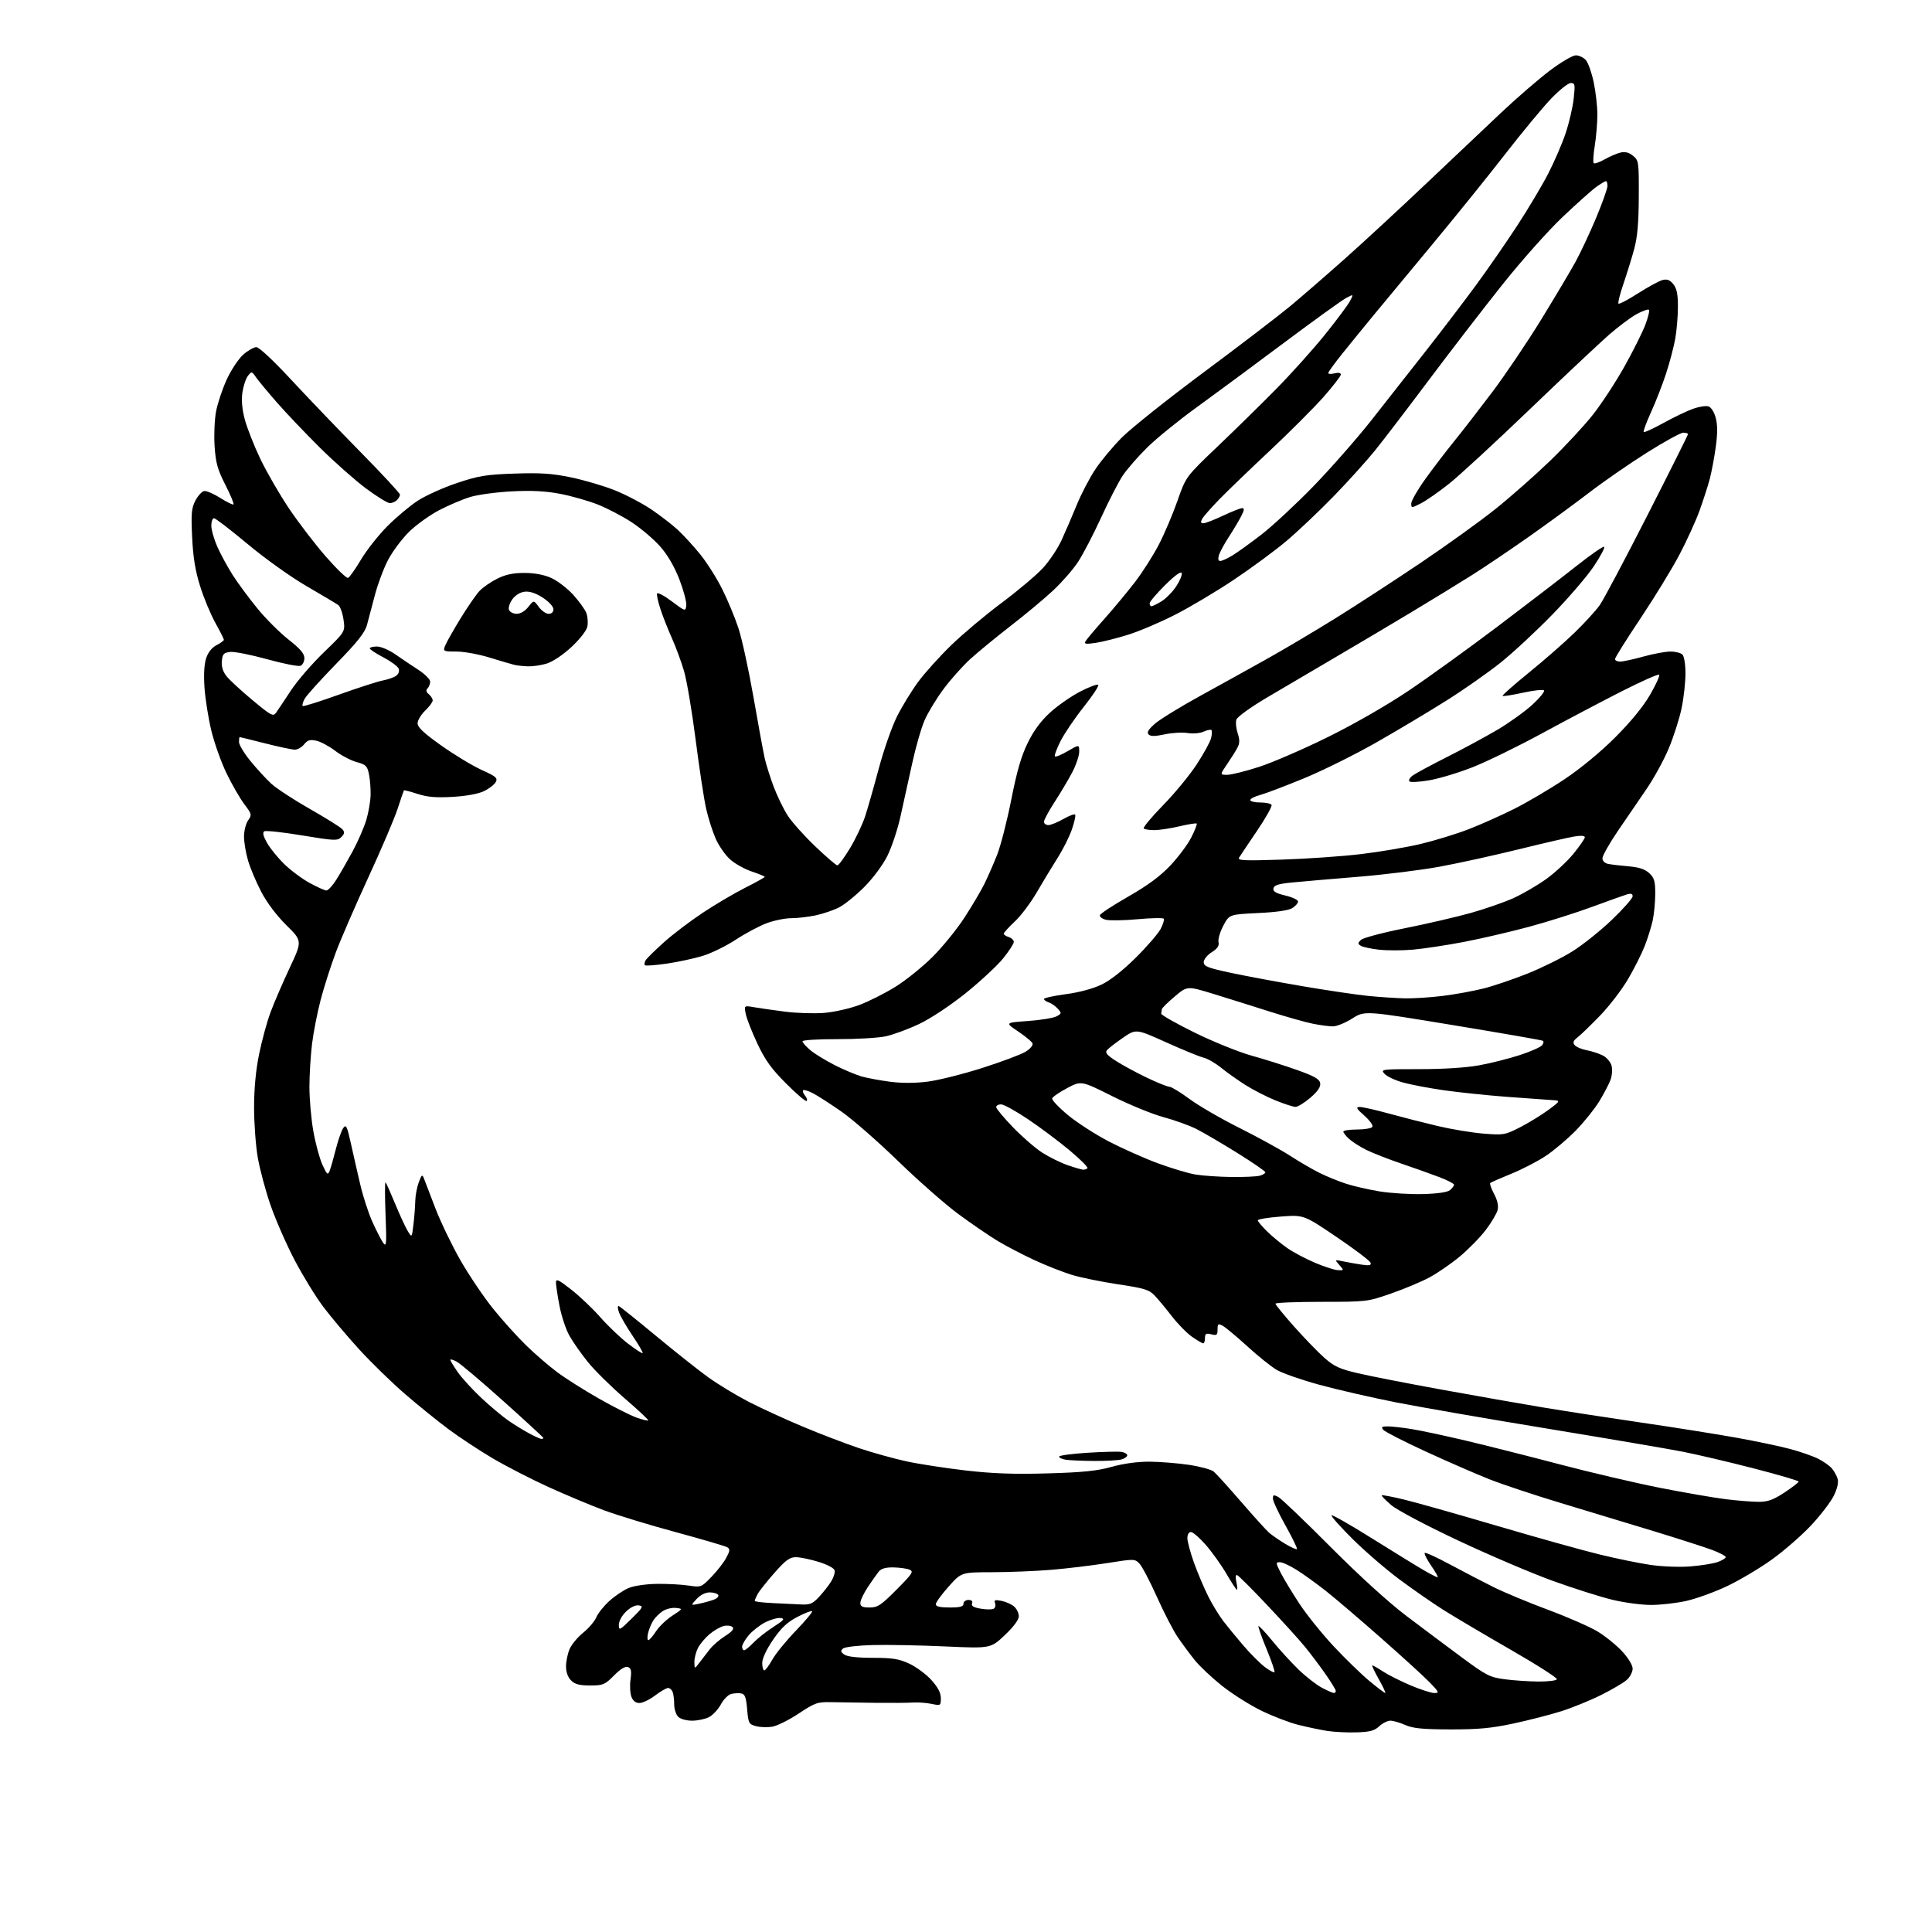 <?xml version="1.0" encoding="UTF-8" standalone="no"?>
<svg 
  version="1.1" 
  xmlns="http://www.w3.org/2000/svg" 
  xmlns:xlink="http://www.w3.org/1999/xlink" 
  xmlns:svg="http://www.w3.org/2000/svg"
  xmlns:rdf="http://www.w3.org/1999/02/22-rdf-syntax-ns#"
  xmlns:cc="http://creativecommons.org/ns#"
  xmlns:dc="http://purl.org/dc/elements/1.1/"
  viewBox="0 0 768 768"
  width="768"
  height="768"
>
<style>svg {background-color: white; }</style>"
<path stroke="none" fill="black" fill-rule="evenodd" d="M539.20,688.64C535.52,688.76 530.25,688.49 527.50,688.06C524.75,687.62 519.58,686.53 516.00,685.63C512.42,684.73 505.79,682.17 501.26,679.95C496.73,677.73 489.76,673.31 485.76,670.13C481.77,666.95 476.89,662.36 474.93,659.93C472.97,657.49 469.92,653.38 468.16,650.78C466.39,648.19 462.67,640.99 459.89,634.78C457.11,628.58 453.98,622.62 452.94,621.55C451.09,619.64 450.83,619.64 440.12,621.35C434.10,622.31 424.08,623.51 417.84,624.03C411.60,624.55 401.02,624.97 394.33,624.98C382.16,625.00 382.16,625.00 377.08,630.70C374.29,633.83 372.00,636.98 372.00,637.70C372.00,638.61 373.65,639.00 377.50,639.00C381.72,639.00 383.00,638.65 383.00,637.50C383.00,636.67 383.89,636.00 384.97,636.00C386.25,636.00 386.75,636.49 386.40,637.40C386.02,638.40 387.01,639.00 389.89,639.48C392.11,639.86 394.42,639.86 395.03,639.48C395.64,639.10 395.87,638.11 395.55,637.27C395.07,636.02 395.55,635.86 398.17,636.38C399.93,636.74 402.19,637.76 403.18,638.67C404.18,639.57 405.00,641.30 405.00,642.51C405.00,643.88 402.90,646.70 399.40,650.01C393.80,655.30 393.80,655.30 375.65,654.48C365.67,654.03 352.77,653.78 347.00,653.93C341.23,654.07 335.90,654.69 335.16,655.29C334.06,656.20 334.14,656.63 335.60,657.70C336.77,658.55 340.68,659.00 346.94,659.01C354.85,659.02 357.36,659.42 361.50,661.35C364.25,662.64 368.19,665.56 370.25,667.85C372.85,670.73 374.00,672.94 374.00,675.05C374.00,678.04 373.93,678.08 370.25,677.31C368.19,676.89 364.93,676.65 363.00,676.78C361.07,676.92 354.32,676.97 348.00,676.90C341.68,676.82 333.80,676.71 330.50,676.64C324.94,676.52 323.99,676.85 317.50,681.16C313.65,683.71 308.93,686.06 307.00,686.39C305.07,686.71 302.15,686.62 300.50,686.17C297.68,685.41 297.47,685.02 297.00,679.44C296.60,674.73 296.13,673.45 294.67,673.17C293.66,672.98 291.86,673.07 290.67,673.37C289.48,673.67 287.62,675.54 286.55,677.53C285.48,679.53 283.36,681.79 281.85,682.58C280.34,683.36 277.31,684.00 275.12,684.00C272.84,684.00 270.47,683.33 269.57,682.43C268.71,681.56 268.00,679.35 268.00,677.51C268.00,675.67 267.73,673.45 267.39,672.58C267.06,671.71 266.24,671.00 265.57,671.00C264.90,671.00 262.59,672.34 260.43,673.97C258.27,675.61 255.48,676.96 254.23,676.97C252.70,676.99 251.64,676.17 251.00,674.49C250.47,673.11 250.31,670.03 250.64,667.64C251.11,664.21 250.90,663.17 249.62,662.68C248.56,662.28 246.68,663.41 244.08,666.03C240.44,669.71 239.75,670.00 234.58,670.00C230.33,670.00 228.52,669.52 227.00,668.00C225.75,666.75 225.00,664.67 225.00,662.47C225.00,660.53 225.63,657.43 226.39,655.60C227.16,653.77 229.60,650.81 231.82,649.03C234.03,647.25 236.38,644.49 237.04,642.91C237.70,641.32 240.03,638.40 242.23,636.41C244.42,634.43 247.86,632.11 249.86,631.27C251.92,630.40 256.76,629.68 261.00,629.62C265.12,629.55 270.80,629.85 273.62,630.27C278.69,631.03 278.77,631.00 282.80,626.84C285.04,624.54 287.69,621.14 288.68,619.29C290.19,616.49 290.26,615.78 289.12,615.07C288.36,614.61 279.22,611.92 268.80,609.10C258.39,606.29 245.51,602.36 240.18,600.39C234.86,598.41 224.88,594.23 218.00,591.10C211.12,587.97 201.13,582.82 195.79,579.67C190.45,576.51 182.57,571.32 178.29,568.13C174.00,564.94 166.22,558.65 161.00,554.14C155.78,549.63 147.58,541.66 142.79,536.41C138.01,531.17 131.59,523.56 128.53,519.50C125.47,515.43 120.31,507.02 117.06,500.81C113.81,494.59 109.53,484.81 107.55,479.09C105.57,473.36 103.29,464.86 102.48,460.20C101.66,455.55 101.00,446.58 101.00,440.28C101.00,432.77 101.69,425.44 102.99,419.06C104.08,413.69 106.13,406.19 107.54,402.40C108.95,398.60 112.37,390.67 115.14,384.77C120.18,374.04 120.18,374.04 113.83,367.77C109.94,363.92 106.08,358.80 103.84,354.50C101.83,350.65 99.47,345.06 98.60,342.07C97.72,339.08 97.00,334.79 97.00,332.54C97.00,330.29 97.73,327.40 98.62,326.13C100.17,323.92 100.10,323.62 97.11,319.66C95.39,317.37 92.23,311.90 90.10,307.50C87.96,303.10 85.24,295.48 84.04,290.57C82.85,285.67 81.62,277.98 81.30,273.50C80.93,268.26 81.16,264.04 81.95,261.66C82.72,259.31 84.23,257.42 86.08,256.46C87.69,255.63 89.00,254.67 89.00,254.32C89.00,253.97 87.47,250.95 85.61,247.60C83.74,244.24 81.02,237.70 79.56,233.05C77.63,226.92 76.76,221.56 76.38,213.55C75.93,204.12 76.12,201.99 77.67,199.00C78.68,197.08 80.24,195.37 81.13,195.20C82.03,195.03 84.93,196.27 87.56,197.94C90.20,199.61 92.57,200.77 92.82,200.51C93.08,200.25 91.62,196.73 89.56,192.69C86.48,186.62 85.74,183.96 85.31,177.42C85.01,173.06 85.28,166.84 85.88,163.59C86.49,160.34 88.42,154.58 90.16,150.79C91.91,147.01 94.85,142.58 96.70,140.96C98.55,139.33 100.90,138.00 101.91,138.00C102.99,138.00 108.67,143.31 115.57,150.75C122.07,157.76 134.50,170.73 143.19,179.57C151.89,188.41 159.00,196.08 159.00,196.62C159.00,197.16 158.46,198.14 157.80,198.80C157.14,199.46 155.86,200.00 154.95,200.00C154.04,200.00 149.75,197.34 145.40,194.10C141.06,190.85 132.87,183.60 127.20,177.98C121.54,172.37 113.89,164.33 110.20,160.13C106.52,155.92 102.72,151.36 101.78,149.99C100.11,147.58 100.01,147.56 98.57,149.39C97.75,150.42 96.77,153.35 96.38,155.89C95.91,158.97 96.21,162.53 97.28,166.63C98.16,170.00 100.94,177.07 103.45,182.34C105.96,187.60 111.13,196.54 114.94,202.21C118.76,207.87 125.34,216.46 129.57,221.29C133.80,226.12 137.74,229.92 138.33,229.72C138.92,229.53 141.22,226.29 143.45,222.53C145.68,218.77 150.41,212.76 153.97,209.18C157.53,205.60 163.00,201.02 166.14,198.99C169.27,196.96 176.26,193.82 181.67,192.01C190.25,189.13 193.16,188.65 204.50,188.26C214.87,187.90 219.43,188.20 227.01,189.77C232.25,190.86 240.09,193.17 244.44,194.91C248.79,196.65 255.31,200.08 258.93,202.52C262.54,204.97 267.32,208.66 269.55,210.73C271.77,212.81 275.72,217.12 278.32,220.32C280.92,223.51 284.84,229.70 287.03,234.06C289.22,238.42 292.16,245.48 293.55,249.74C294.95,254.01 297.64,266.36 299.53,277.19C301.42,288.02 303.42,298.92 303.98,301.41C304.54,303.90 306.14,308.98 307.54,312.70C308.94,316.41 311.43,321.56 313.09,324.14C314.74,326.72 319.67,332.24 324.04,336.41C328.41,340.59 332.38,344.00 332.87,344.00C333.37,344.00 335.62,340.93 337.89,337.18C340.15,333.44 342.87,327.70 343.93,324.43C344.99,321.17 347.44,312.58 349.37,305.34C351.31,298.10 354.54,288.87 356.56,284.84C358.58,280.80 362.39,274.57 365.03,271.00C367.67,267.43 373.58,260.87 378.17,256.43C382.75,251.99 391.72,244.46 398.11,239.69C404.49,234.92 411.83,228.75 414.42,225.98C417.01,223.21 420.42,218.15 421.99,214.72C423.56,211.30 426.28,204.98 428.04,200.68C429.80,196.38 433.08,190.08 435.33,186.68C437.57,183.28 442.36,177.53 445.96,173.91C449.56,170.29 464.20,158.62 478.50,147.99C492.80,137.37 508.32,125.49 513.00,121.60C517.67,117.71 527.57,109.12 534.99,102.51C542.40,95.91 556.77,82.62 566.91,73.00C577.06,63.38 590.48,50.67 596.75,44.77C603.02,38.87 611.74,31.33 616.14,28.02C620.53,24.71 625.15,22.00 626.41,22.00C627.66,22.00 629.44,22.83 630.37,23.85C631.29,24.87 632.70,28.81 633.50,32.60C634.31,36.40 634.97,42.20 634.98,45.50C634.98,48.80 634.52,54.37 633.95,57.87C633.38,61.38 633.19,64.52 633.53,64.86C633.86,65.19 635.79,64.53 637.82,63.38C639.84,62.23 642.69,61.00 644.15,60.65C645.99,60.21 647.51,60.59 649.15,61.92C651.42,63.77 651.50,64.28 651.44,78.16C651.40,88.60 650.90,94.27 649.62,99.00C648.64,102.58 646.72,108.80 645.34,112.83C643.96,116.86 643.07,120.40 643.37,120.70C643.66,121.00 647.19,119.14 651.20,116.58C655.20,114.01 659.58,111.64 660.91,111.31C662.70,110.86 663.82,111.29 665.17,112.96C666.54,114.65 667.00,116.92 667.00,121.93C667.00,125.62 666.53,131.30 665.95,134.57C665.37,137.83 663.73,144.08 662.30,148.46C660.87,152.83 658.18,159.75 656.31,163.84C654.45,167.92 653.14,171.48 653.40,171.74C653.66,172.00 657.22,170.36 661.31,168.11C665.40,165.85 670.68,163.32 673.04,162.49C675.40,161.65 678.15,161.23 679.14,161.55C680.19,161.88 681.40,163.78 682.02,166.08C682.78,168.89 682.78,172.30 682.03,177.77C681.44,182.02 680.36,187.75 679.63,190.50C678.89,193.25 677.08,198.88 675.59,203.00C674.10,207.12 670.47,215.07 667.52,220.65C664.57,226.24 657.62,237.59 652.08,245.88C646.54,254.17 642.00,261.41 642.00,261.98C642.00,262.54 642.91,263.00 644.01,263.00C645.12,263.00 649.27,262.10 653.24,261.00C657.21,259.90 662.07,259.00 664.03,259.00C665.99,259.00 668.14,259.54 668.80,260.20C669.48,260.88 670.00,264.14 670.00,267.74C670.00,271.23 669.31,277.44 668.46,281.54C667.61,285.63 665.32,292.80 663.37,297.47C661.42,302.14 657.41,309.45 654.46,313.73C651.51,318.00 646.37,325.52 643.05,330.43C639.72,335.33 637.00,340.16 637.00,341.16C637.00,342.23 637.92,343.15 639.25,343.42C640.49,343.67 644.14,344.10 647.37,344.38C651.59,344.74 653.91,345.51 655.62,347.11C657.63,349.00 658.00,350.30 657.98,355.42C657.96,358.77 657.50,363.52 656.95,366.00C656.40,368.48 654.99,372.98 653.82,376.00C652.65,379.02 649.68,384.93 647.23,389.12C644.78,393.31 639.79,399.84 636.14,403.62C632.49,407.41 628.45,411.31 627.17,412.31C625.39,413.69 625.11,414.42 625.96,415.45C626.57,416.19 628.73,417.10 630.75,417.48C632.77,417.86 635.68,418.82 637.20,419.60C638.72,420.39 640.27,422.23 640.64,423.69C641.01,425.16 640.80,427.69 640.18,429.33C639.56,430.97 637.58,434.74 635.78,437.72C633.98,440.70 629.80,445.91 626.49,449.32C623.18,452.72 617.78,457.29 614.49,459.48C611.20,461.67 604.99,464.88 600.70,466.61C596.41,468.35 592.67,469.99 592.39,470.28C592.11,470.56 592.80,472.49 593.91,474.58C595.22,477.01 595.73,479.29 595.34,480.93C595.01,482.35 592.88,485.94 590.62,488.93C588.35,491.91 583.65,496.70 580.18,499.58C576.70,502.45 571.28,506.17 568.13,507.85C564.98,509.53 558.15,512.39 552.95,514.20C543.60,517.46 543.31,517.49 525.25,517.50C515.21,517.50 507.00,517.83 507.00,518.24C507.00,518.64 510.37,522.76 514.49,527.40C518.62,532.03 524.04,537.63 526.56,539.84C530.36,543.19 532.59,544.20 539.81,545.89C544.59,547.01 559.52,549.93 573.00,552.38C586.48,554.83 604.48,558.00 613.00,559.42C621.52,560.84 639.30,563.58 652.50,565.51C665.70,567.44 682.80,570.16 690.50,571.55C698.20,572.94 707.80,574.97 711.82,576.05C715.85,577.14 720.80,578.88 722.82,579.91C724.85,580.94 727.23,582.62 728.13,583.64C729.03,584.66 730.08,586.52 730.46,587.78C730.91,589.26 730.40,591.61 728.99,594.52C727.80,596.97 723.76,602.27 720.00,606.29C716.25,610.31 709.20,616.45 704.34,619.94C699.48,623.43 691.45,628.20 686.50,630.54C681.55,632.88 674.26,635.52 670.30,636.40C666.34,637.28 660.04,638.00 656.30,637.99C652.56,637.99 645.67,637.07 641.00,635.95C636.33,634.83 625.69,631.46 617.37,628.46C609.04,625.46 592.08,618.23 579.67,612.39C566.78,606.33 555.34,600.27 553.00,598.27C550.75,596.34 549.06,594.60 549.26,594.41C549.45,594.21 553.31,594.94 557.83,596.02C562.35,597.10 578.98,601.79 594.78,606.45C610.57,611.10 629.01,616.26 635.75,617.90C642.49,619.55 651.67,621.43 656.15,622.08C660.63,622.74 667.72,623.01 671.90,622.68C676.08,622.35 680.96,621.57 682.75,620.95C684.54,620.32 686.00,619.43 686.00,618.97C686.00,618.52 683.58,617.24 680.62,616.13C677.67,615.03 667.20,611.66 657.37,608.66C647.54,605.66 630.95,600.63 620.50,597.49C610.05,594.34 597.23,590.08 592.00,588.01C586.77,585.94 575.43,581.00 566.79,577.02C558.14,573.05 550.55,569.16 549.91,568.40C548.97,567.26 549.28,567.00 551.63,567.01C553.21,567.01 557.42,567.48 561.00,568.05C564.58,568.62 574.25,570.68 582.50,572.63C590.75,574.58 607.62,578.84 620.00,582.10C632.38,585.36 650.38,589.57 660.00,591.46C669.62,593.35 681.31,595.37 685.97,595.95C690.63,596.53 696.53,597.00 699.08,597.00C702.76,597.00 704.90,596.23 709.36,593.29C712.46,591.24 715.00,589.29 715.00,588.95C715.00,588.60 707.01,586.26 697.25,583.74C687.49,581.22 674.77,578.23 669.00,577.09C663.23,575.96 639.15,571.86 615.50,567.97C591.85,564.09 564.57,559.36 554.87,557.45C545.17,555.53 531.46,552.39 524.40,550.45C517.34,548.52 509.75,545.87 507.53,544.56C505.31,543.26 500.03,539.02 495.80,535.15C491.56,531.29 487.17,527.63 486.05,527.02C484.23,526.05 484.00,526.22 484.00,528.48C484.00,530.71 483.68,530.96 481.50,530.41C479.43,529.89 479.00,530.14 479.00,531.89C479.00,533.05 478.69,534.00 478.30,534.00C477.92,534.00 475.94,532.84 473.90,531.43C471.85,530.01 468.23,526.33 465.84,523.24C463.45,520.15 460.37,516.43 458.99,514.98C456.81,512.68 454.92,512.10 444.49,510.54C437.90,509.55 429.59,507.85 426.04,506.77C422.49,505.68 415.83,503.06 411.24,500.94C406.65,498.81 400.10,495.40 396.70,493.36C393.29,491.31 386.23,486.49 381.02,482.65C375.80,478.80 365.00,469.31 357.02,461.56C349.03,453.80 338.90,444.95 334.50,441.88C330.10,438.82 325.00,435.53 323.16,434.58C321.32,433.63 319.57,433.10 319.26,433.40C318.96,433.70 319.29,434.65 320.00,435.50C320.71,436.35 321.01,437.33 320.67,437.66C320.33,438.00 316.67,434.90 312.54,430.77C306.64,424.87 304.19,421.46 301.09,414.88C298.92,410.27 296.83,404.97 296.46,403.10C295.78,399.70 295.78,399.70 299.64,400.37C301.76,400.74 307.32,401.54 312.00,402.14C316.68,402.74 323.73,402.96 327.68,402.64C331.62,402.31 337.92,400.88 341.66,399.47C345.41,398.06 351.86,394.81 355.99,392.24C360.12,389.67 366.75,384.32 370.72,380.36C374.70,376.39 380.38,369.40 383.35,364.82C386.32,360.25 389.87,354.25 391.24,351.50C392.60,348.75 394.90,343.51 396.35,339.86C397.79,336.20 400.34,326.30 402.00,317.86C404.21,306.63 405.96,300.58 408.52,295.34C410.89,290.48 413.75,286.60 417.42,283.25C420.39,280.53 425.76,276.79 429.35,274.93C432.94,273.07 436.18,271.85 436.56,272.23C436.94,272.60 434.35,276.54 430.82,280.97C427.29,285.41 423.14,291.53 421.59,294.58C420.05,297.63 419.04,300.37 419.35,300.68C419.66,300.99 421.95,300.04 424.45,298.58C429.00,295.92 429.00,295.92 429.00,298.86C429.00,300.47 427.72,304.21 426.16,307.15C424.60,310.09 421.45,315.38 419.16,318.91C416.87,322.43 415.00,325.92 415.00,326.66C415.00,327.39 415.79,327.99 416.75,327.99C417.71,327.98 420.40,326.89 422.73,325.56C425.06,324.22 427.16,323.45 427.40,323.85C427.65,324.24 427.07,326.85 426.11,329.66C425.16,332.47 422.57,337.63 420.35,341.13C418.13,344.64 414.40,350.80 412.07,354.82C409.73,358.85 405.84,364.02 403.41,366.30C400.99,368.58 399.00,370.77 399.00,371.16C399.00,371.55 399.90,372.15 401.00,372.50C402.10,372.85 403.00,373.72 403.00,374.43C403.00,375.15 401.09,378.10 398.75,380.99C396.41,383.88 389.77,390.05 384.00,394.70C377.87,399.63 370.17,404.75 365.50,406.99C361.10,409.09 355.02,411.34 352.00,411.97C348.98,412.60 340.31,413.10 332.75,413.08C325.19,413.06 319.00,413.44 319.00,413.93C319.00,414.42 320.42,416.02 322.15,417.48C323.89,418.94 328.28,421.62 331.90,423.45C335.53,425.28 340.30,427.28 342.50,427.91C344.70,428.53 349.76,429.48 353.75,430.00C358.40,430.61 363.78,430.60 368.75,429.97C373.01,429.43 382.80,426.98 390.50,424.52C398.20,422.06 405.95,419.15 407.73,418.05C409.52,416.94 410.73,415.49 410.45,414.78C410.17,414.07 407.59,411.93 404.72,410.01C399.50,406.52 399.50,406.52 408.61,405.87C413.63,405.51 418.73,404.68 419.95,404.03C422.06,402.90 422.08,402.75 420.45,400.95C419.51,399.90 417.90,398.78 416.87,398.46C415.84,398.13 415.00,397.53 415.00,397.11C415.00,396.70 418.92,395.84 423.70,395.20C429.10,394.48 434.52,393.01 437.95,391.35C441.43,389.67 446.52,385.65 451.61,380.58C456.07,376.14 460.47,371.02 461.40,369.22C462.32,367.42 462.88,365.62 462.63,365.22C462.39,364.82 457.73,364.90 452.28,365.40C446.83,365.90 441.13,366.00 439.62,365.62C438.10,365.24 437.03,364.41 437.24,363.78C437.45,363.14 442.55,359.81 448.56,356.37C456.22,351.99 461.22,348.30 465.24,344.04C468.40,340.70 472.14,335.68 473.56,332.88C474.98,330.09 475.94,327.61 475.71,327.38C475.48,327.15 472.41,327.63 468.89,328.46C465.38,329.29 460.89,329.98 458.92,329.99C456.95,329.99 455.03,329.70 454.66,329.32C454.29,328.95 457.75,324.79 462.36,320.07C466.97,315.36 472.99,308.04 475.74,303.81C478.50,299.58 481.06,294.92 481.42,293.44C481.79,291.97 481.85,290.52 481.55,290.22C481.25,289.92 479.86,290.20 478.45,290.84C477.00,291.50 474.23,291.74 472.07,291.39C469.96,291.06 465.86,291.29 462.95,291.92C459.07,292.75 457.37,292.76 456.58,291.94C455.80,291.14 456.51,289.95 459.13,287.67C461.13,285.92 469.23,280.95 477.13,276.61C485.03,272.27 497.12,265.57 504.00,261.72C510.88,257.86 523.02,250.65 531.00,245.69C538.98,240.73 554.05,230.93 564.50,223.90C574.95,216.87 588.45,207.16 594.50,202.31C600.55,197.47 610.30,188.86 616.18,183.19C622.05,177.52 629.70,169.28 633.18,164.88C636.66,160.48 642.31,151.84 645.75,145.69C649.19,139.54 652.92,132.08 654.04,129.12C655.16,126.16 655.81,123.47 655.48,123.15C655.16,122.82 653.00,123.57 650.70,124.80C648.39,126.04 643.35,129.80 639.50,133.17C635.65,136.54 621.48,149.88 608.00,162.81C594.52,175.75 580.19,188.97 576.14,192.20C572.09,195.43 567.03,198.97 564.89,200.06C561.08,202.00 561.00,202.00 561.00,200.13C561.00,199.07 563.52,194.69 566.60,190.40C569.69,186.10 574.79,179.42 577.94,175.54C581.09,171.67 587.95,162.82 593.19,155.87C598.42,148.92 607.22,135.87 612.74,126.87C618.26,117.87 624.39,107.57 626.35,103.98C628.32,100.39 631.97,92.59 634.47,86.64C636.96,80.68 639.00,74.96 639.00,73.91C639.00,72.86 638.73,72.00 638.40,72.00C638.08,72.00 636.39,73.00 634.65,74.23C632.92,75.45 626.83,80.88 621.12,86.29C615.35,91.77 604.68,103.76 597.08,113.32C589.56,122.77 576.50,139.72 568.05,151.00C559.60,162.28 549.97,174.88 546.65,179.00C543.33,183.12 535.87,191.39 530.06,197.36C524.25,203.34 515.79,211.34 511.27,215.15C506.74,218.96 497.34,225.87 490.39,230.52C483.44,235.16 472.97,241.39 467.12,244.37C461.28,247.35 452.90,250.92 448.50,252.30C444.10,253.68 438.30,255.14 435.61,255.54C431.58,256.14 430.86,256.02 431.53,254.88C431.98,254.12 435.35,250.12 439.02,246.00C442.69,241.88 448.16,235.29 451.17,231.38C454.18,227.46 458.48,220.71 460.71,216.38C462.95,212.04 466.27,204.22 468.09,199.00C471.41,189.50 471.41,189.50 483.95,177.54C490.85,170.97 501.40,160.62 507.38,154.54C513.36,148.47 522.06,138.78 526.71,133.00C531.36,127.22 535.82,121.24 536.63,119.70C538.11,116.89 538.11,116.89 535.20,118.40C533.60,119.22 522.44,127.27 510.40,136.27C498.35,145.28 482.66,156.88 475.51,162.05C468.37,167.22 459.56,174.39 455.94,177.98C452.32,181.56 448.00,186.53 446.34,189.00C444.68,191.47 440.79,199.03 437.69,205.79C434.59,212.55 430.44,220.51 428.47,223.48C426.50,226.45 422.08,231.51 418.64,234.72C415.20,237.94 407.60,244.27 401.75,248.80C395.90,253.33 388.64,259.30 385.62,262.06C382.60,264.83 377.85,270.16 375.07,273.91C372.28,277.66 368.92,283.19 367.59,286.20C366.26,289.20 364.01,297.02 362.58,303.58C361.15,310.13 359.06,319.65 357.92,324.72C356.79,329.79 354.47,336.77 352.75,340.22C350.94,343.87 347.08,349.06 343.55,352.61C340.20,355.97 335.67,359.63 333.48,360.74C331.29,361.85 327.12,363.26 324.20,363.88C321.29,364.49 316.92,365.00 314.49,365.00C312.06,365.00 307.68,365.90 304.76,366.99C301.83,368.09 296.34,371.01 292.55,373.50C288.77,375.99 282.88,378.88 279.47,379.94C276.06,380.99 269.59,382.39 265.09,383.05C260.59,383.70 256.66,384.00 256.36,383.70C256.06,383.40 256.20,382.51 256.66,381.73C257.12,380.95 260.43,377.70 264.00,374.50C267.57,371.31 274.55,366.02 279.50,362.75C284.45,359.47 291.99,355.03 296.25,352.88C300.51,350.74 304.00,348.79 304.00,348.57C304.00,348.34 301.71,347.40 298.91,346.47C296.11,345.54 292.24,343.39 290.31,341.70C288.39,340.01 285.78,336.29 284.51,333.43C283.25,330.57 281.52,325.14 280.68,321.37C279.83,317.59 277.96,305.27 276.52,294.00C275.08,282.73 273.00,270.46 271.91,266.75C270.81,263.03 268.65,257.18 267.12,253.75C265.58,250.31 263.53,245.14 262.58,242.25C261.62,239.36 260.99,236.52 261.18,235.95C261.37,235.38 264.00,236.76 267.01,239.02C272.48,243.11 272.50,243.11 272.81,240.67C272.97,239.33 271.75,234.69 270.08,230.36C268.12,225.29 265.43,220.66 262.50,217.31C260.00,214.46 254.92,210.13 251.23,207.69C247.53,205.26 241.41,202.05 237.64,200.56C233.87,199.07 227.12,197.15 222.64,196.30C216.84,195.20 211.34,194.91 203.50,195.32C197.45,195.63 190.03,196.63 187.00,197.54C183.97,198.45 178.38,200.82 174.57,202.81C170.76,204.81 165.35,208.70 162.55,211.47C159.75,214.24 156.03,219.22 154.29,222.54C152.54,225.85 150.18,232.15 149.03,236.54C147.89,240.92 146.46,246.29 145.87,248.48C145.04,251.50 142.06,255.25 133.54,263.98C127.36,270.32 121.75,276.55 121.07,277.84C120.39,279.12 120.05,280.39 120.32,280.65C120.58,280.92 127.04,278.89 134.67,276.15C142.29,273.42 150.19,270.87 152.22,270.49C154.24,270.11 156.62,269.27 157.50,268.62C158.44,267.94 158.85,266.77 158.48,265.81C158.13,264.90 155.41,262.89 152.43,261.33C149.44,259.77 147.00,258.16 147.00,257.75C147.00,257.34 148.28,257.00 149.85,257.00C151.42,257.00 154.68,258.39 157.10,260.08C159.52,261.77 163.64,264.54 166.25,266.23C168.86,267.92 171.00,270.04 171.00,270.95C171.00,271.86 170.53,273.07 169.96,273.64C169.23,274.37 169.39,275.08 170.46,275.96C171.31,276.67 172.00,277.78 172.00,278.44C172.00,279.09 170.65,280.92 169.00,282.50C167.35,284.08 166.00,286.34 166.00,287.53C166.00,289.12 168.51,291.46 175.44,296.38C180.63,300.06 187.84,304.41 191.46,306.06C197.22,308.66 197.92,309.28 197.06,310.89C196.51,311.91 194.39,313.53 192.35,314.51C190.07,315.59 185.22,316.47 179.87,316.77C173.28,317.15 169.85,316.85 165.95,315.58C163.11,314.65 160.68,314.03 160.56,314.19C160.44,314.36 159.31,317.65 158.06,321.50C156.80,325.35 151.57,337.62 146.43,348.76C141.29,359.90 135.47,373.32 133.50,378.58C131.53,383.83 128.83,392.27 127.50,397.32C126.17,402.37 124.61,410.31 124.04,414.97C123.47,419.63 123.00,427.34 123.00,432.09C123.00,436.85 123.69,444.71 124.54,449.56C125.39,454.42 127.01,460.44 128.14,462.94C129.93,466.90 130.31,467.24 131.01,465.50C131.45,464.40 132.57,460.49 133.50,456.81C134.43,453.13 135.76,449.34 136.47,448.38C137.57,446.86 137.97,447.68 139.49,454.57C140.45,458.93 142.14,466.32 143.24,471.00C144.33,475.68 146.50,482.30 148.04,485.73C149.59,489.15 151.51,492.89 152.31,494.04C153.61,495.89 153.72,494.67 153.26,482.81C152.97,475.49 152.97,469.73 153.26,470.00C153.54,470.27 155.25,474.10 157.07,478.50C158.88,482.90 161.12,487.75 162.04,489.28C163.71,492.06 163.71,492.06 164.35,486.78C164.70,483.88 165.02,479.70 165.07,477.50C165.11,475.30 165.74,471.93 166.46,470.00C167.62,466.90 167.86,466.73 168.54,468.50C168.97,469.60 171.01,474.93 173.08,480.34C175.16,485.75 179.64,495.05 183.04,501.00C186.45,506.94 192.26,515.57 195.96,520.16C199.65,524.74 205.56,531.31 209.09,534.75C212.61,538.18 218.20,543.01 221.50,545.47C224.80,547.93 232.27,552.66 238.10,555.97C243.93,559.28 250.64,562.67 253.01,563.50C255.37,564.34 257.48,564.85 257.69,564.65C257.89,564.44 253.66,560.48 248.29,555.85C242.92,551.22 236.36,544.74 233.72,541.46C231.07,538.18 227.76,533.48 226.37,531.00C224.97,528.52 223.19,523.20 222.42,519.16C221.64,515.13 221.00,510.93 221.00,509.85C221.00,508.18 221.98,508.64 227.13,512.68C230.51,515.33 235.70,520.27 238.68,523.67C241.66,527.06 246.56,531.73 249.57,534.06C252.59,536.38 255.23,538.10 255.45,537.88C255.67,537.66 253.88,534.56 251.46,530.99C249.05,527.42 246.62,523.23 246.06,521.68C245.50,520.11 245.46,519.00 245.96,519.18C246.45,519.35 253.08,524.66 260.68,530.96C268.28,537.27 277.70,544.73 281.62,547.55C285.54,550.36 292.74,554.72 297.62,557.24C302.50,559.75 312.12,564.17 319.00,567.05C325.88,569.94 335.93,573.79 341.35,575.62C346.76,577.44 355.31,579.82 360.35,580.91C365.38,582.00 376.02,583.63 384.00,584.55C394.68,585.78 403.24,586.08 416.50,585.69C430.50,585.29 436.15,584.71 441.93,583.09C446.60,581.78 452.18,581.02 456.93,581.04C461.09,581.07 468.14,581.63 472.60,582.29C477.05,582.96 481.49,584.16 482.46,584.97C483.43,585.77 488.33,591.17 493.34,596.97C498.35,602.76 503.36,608.30 504.48,609.27C505.59,610.24 508.43,612.21 510.80,613.64C513.16,615.07 515.30,616.04 515.55,615.79C515.80,615.53 513.75,611.32 511.00,606.41C508.25,601.51 506.00,596.70 506.00,595.71C506.00,594.20 506.32,594.10 508.16,595.08C509.34,595.72 518.68,604.64 528.91,614.92C540.26,626.32 551.98,636.99 559.00,642.30C565.33,647.09 575.27,654.53 581.11,658.85C590.83,666.04 592.24,666.75 598.11,667.53C601.62,668.00 607.65,668.40 611.50,668.44C615.35,668.47 618.67,668.06 618.88,667.53C619.09,666.99 610.76,661.67 600.38,655.71C590.00,649.74 577.98,642.63 573.68,639.91C569.38,637.18 561.50,631.71 556.18,627.75C550.86,623.79 542.51,616.58 537.63,611.73C532.75,606.88 529.00,602.66 529.31,602.36C529.61,602.05 536.98,606.26 545.68,611.71C554.38,617.16 563.61,622.83 566.18,624.31C568.75,625.79 571.14,627.00 571.48,627.00C571.82,627.00 570.68,624.94 568.95,622.43C567.22,619.92 566.05,617.61 566.35,617.32C566.65,617.02 571.18,619.08 576.42,621.91C581.66,624.73 589.45,628.78 593.72,630.91C598.00,633.03 607.80,637.11 615.50,639.97C623.20,642.83 632.03,646.70 635.11,648.57C638.20,650.45 642.59,654.00 644.86,656.47C647.26,659.07 649.00,661.94 649.00,663.30C649.00,664.59 647.99,666.58 646.75,667.72C645.51,668.86 640.90,671.58 636.50,673.77C632.10,675.97 624.90,678.90 620.50,680.28C616.10,681.67 607.55,683.86 601.50,685.15C592.86,687.00 587.50,687.49 576.50,687.47C565.50,687.44 561.67,687.06 558.63,685.72C556.50,684.77 553.83,684.00 552.69,684.00C551.56,684.00 549.57,685.00 548.27,686.22C546.37,688.00 544.57,688.48 539.20,688.64zM530.24,673.00C530.66,673.00 531.00,672.62 531.00,672.17C531.00,671.71 529.14,668.67 526.87,665.42C524.60,662.16 520.89,657.25 518.64,654.50C516.39,651.75 509.65,644.33 503.67,638.00C497.69,631.67 492.34,626.33 491.79,626.13C491.17,625.90 491.05,626.94 491.47,628.88C491.85,630.60 491.96,632.00 491.71,632.00C491.47,632.00 489.58,629.13 487.53,625.62C485.48,622.11 481.78,616.93 479.32,614.12C476.86,611.30 474.20,609.00 473.42,609.00C472.58,609.00 472.00,610.00 472.00,611.44C472.00,612.78 473.18,617.17 474.62,621.19C476.07,625.21 478.60,631.20 480.25,634.50C481.91,637.80 484.65,642.30 486.35,644.50C488.05,646.70 491.65,651.08 494.36,654.24C497.06,657.39 500.82,661.15 502.70,662.59C504.59,664.03 506.35,664.99 506.61,664.72C506.87,664.46 505.47,660.32 503.48,655.52C501.49,650.72 500.05,646.62 500.26,646.40C500.48,646.19 502.95,648.82 505.76,652.25C508.56,655.69 513.25,660.82 516.18,663.66C519.10,666.49 523.29,669.75 525.49,670.91C527.68,672.06 529.81,673.00 530.24,673.00zM550.65,673.00C550.95,673.00 549.79,670.52 548.09,667.50C546.38,664.48 545.22,662.00 545.51,662.00C545.80,662.00 547.72,663.10 549.77,664.45C551.82,665.80 556.74,668.27 560.70,669.95C564.65,671.63 568.91,673.00 570.15,673.00C572.22,673.00 572.07,672.66 568.45,668.90C566.28,666.64 557.52,658.65 549.00,651.15C540.48,643.64 530.58,635.19 527.00,632.38C523.42,629.56 518.27,625.84 515.55,624.13C512.83,622.41 509.79,621.00 508.78,621.00C507.07,621.00 507.09,621.26 509.12,625.25C510.31,627.59 513.65,633.10 516.54,637.50C519.43,641.90 525.56,649.51 530.15,654.42C534.74,659.33 541.11,665.52 544.30,668.17C547.49,670.83 550.35,673.00 550.65,673.00zM303.82,664.00C304.26,664.00 305.69,662.09 306.99,659.75C308.29,657.41 312.50,652.24 316.35,648.25C320.19,644.26 323.10,640.77 322.82,640.48C322.53,640.20 319.89,641.22 316.95,642.76C312.92,644.86 310.56,647.09 307.30,651.84C304.64,655.74 303.00,659.25 303.00,661.06C303.00,662.68 303.37,664.00 303.82,664.00zM277.99,661.00C279.05,659.62 280.90,657.23 282.09,655.68C283.29,654.12 286.07,651.72 288.25,650.34C291.01,648.60 291.91,647.51 291.19,646.79C290.62,646.22 289.02,646.03 287.65,646.37C286.28,646.72 283.75,648.18 282.04,649.62C280.33,651.06 278.27,653.51 277.46,655.07C276.66,656.63 276.01,659.16 276.03,660.70C276.07,663.50 276.07,663.50 277.99,661.00zM295.81,656.00C296.26,656.00 297.94,654.63 299.54,652.96C301.14,651.29 304.71,648.47 307.47,646.71C311.64,644.04 312.12,643.45 310.32,643.19C309.13,643.02 306.38,643.79 304.20,644.90C302.03,646.01 299.07,648.32 297.63,650.03C296.18,651.75 295.00,653.79 295.00,654.58C295.00,655.36 295.37,656.00 295.81,656.00zM257.73,651.99C258.15,651.98 259.51,650.41 260.75,648.50C261.99,646.59 264.92,643.78 267.25,642.27C271.50,639.51 271.50,639.51 268.69,639.18C267.14,639.00 264.78,639.57 263.45,640.44C262.12,641.31 260.40,643.03 259.63,644.26C258.87,645.49 257.95,647.74 257.60,649.25C257.25,650.76 257.31,651.99 257.73,651.99zM251.05,643.46C255.56,639.03 255.87,638.46 253.94,638.17C252.62,637.96 250.67,638.90 248.89,640.60C247.20,642.23 246.00,644.42 246.00,645.90C246.00,648.28 246.29,648.14 251.05,643.46zM345.67,639.00C348.90,639.00 350.21,638.13 356.42,631.88C362.78,625.47 363.30,624.67 361.50,623.95C360.40,623.50 357.52,623.11 355.11,623.07C352.07,623.02 350.28,623.54 349.30,624.75C348.53,625.71 346.56,628.50 344.94,630.95C343.32,633.39 342.00,636.20 342.00,637.20C342.00,638.61 342.80,639.00 345.67,639.00zM278.00,637.49C279.93,637.08 282.54,636.35 283.81,635.87C285.08,635.40 285.84,634.55 285.50,634.00C285.16,633.45 283.64,633.00 282.12,633.00C280.42,633.00 278.41,634.01 276.92,635.62C274.50,638.23 274.50,638.23 278.00,637.49zM318.55,637.80C321.97,637.97 323.08,637.49 325.62,634.75C327.28,632.96 329.42,630.24 330.38,628.69C331.34,627.15 331.98,625.18 331.81,624.33C331.63,623.41 329.05,622.01 325.50,620.90C322.20,619.87 318.12,619.02 316.43,619.01C313.91,619.00 312.37,620.12 307.84,625.25C304.81,628.69 301.80,632.48 301.16,633.68C300.52,634.89 300.00,636.10 300.00,636.39C300.00,636.68 303.26,637.07 307.25,637.26C311.24,637.45 316.32,637.69 318.55,637.80zM435.00,580.75C430.32,580.72 425.26,580.51 423.75,580.28C422.24,580.05 421.00,579.49 421.00,579.03C421.00,578.57 426.06,577.88 432.25,577.50C438.44,577.11 444.53,576.95 445.79,577.15C447.05,577.34 448.09,577.95 448.10,578.50C448.11,579.05 447.08,579.79 445.81,580.15C444.54,580.51 439.68,580.78 435.00,580.75zM215.24,572.00C215.66,572.00 216.00,571.82 216.00,571.60C216.00,571.39 208.81,564.77 200.02,556.89C191.23,549.02 182.90,541.98 181.52,541.26C180.13,540.53 179.00,540.21 179.00,540.54C179.00,540.87 180.31,543.05 181.91,545.37C183.52,547.70 187.77,552.36 191.36,555.72C194.95,559.08 199.83,563.16 202.19,564.78C204.56,566.41 208.29,568.70 210.49,569.87C212.68,571.04 214.81,572.00 215.24,572.00zM531.90,504.92C534.29,505.00 534.29,504.98 532.40,502.85C530.50,500.69 530.50,500.69 534.00,501.42C535.92,501.83 539.25,502.41 541.38,502.73C544.40,503.17 545.16,502.99 544.81,501.93C544.56,501.18 538.49,496.59 531.32,491.73C518.29,482.91 518.29,482.91 509.15,483.60C504.12,483.98 500.00,484.65 500.00,485.10C500.00,485.54 501.69,487.55 503.75,489.56C505.81,491.58 509.44,494.56 511.80,496.19C514.17,497.83 519.12,500.44 522.80,502.00C526.49,503.57 530.58,504.88 531.90,504.92zM565.65,474.66C571.46,474.51 575.38,473.93 576.40,473.09C577.28,472.35 578.00,471.39 578.00,470.95C578.00,470.51 575.41,469.16 572.25,467.96C569.09,466.75 562.23,464.31 557.00,462.53C551.77,460.75 545.48,458.28 543.00,457.04C540.52,455.79 537.49,453.85 536.25,452.71C535.01,451.58 534.00,450.28 534.00,449.83C534.00,449.37 536.45,449.00 539.44,449.00C542.43,449.00 545.18,448.52 545.54,447.94C545.90,447.36 544.46,445.35 542.35,443.48C539.17,440.67 538.85,440.08 540.50,440.04C541.60,440.02 546.77,441.19 552.00,442.63C557.23,444.07 566.00,446.31 571.50,447.61C577.00,448.91 585.21,450.27 589.75,450.63C597.68,451.27 598.25,451.17 604.25,448.11C607.69,446.35 612.75,443.25 615.50,441.21C620.50,437.50 620.50,437.50 616.50,437.27C614.30,437.14 606.20,436.55 598.50,435.97C590.80,435.38 579.77,434.22 574.00,433.40C568.23,432.58 560.93,431.20 557.80,430.33C554.66,429.47 551.33,427.92 550.39,426.88C548.73,425.05 549.08,425.00 564.23,425.00C573.98,425.00 582.90,424.42 588.14,423.45C592.74,422.61 599.95,420.78 604.17,419.40C608.40,418.02 612.36,416.28 612.97,415.53C613.59,414.79 613.74,413.97 613.30,413.72C612.86,413.46 596.75,410.66 577.50,407.49C542.50,401.72 542.50,401.72 537.55,404.86C534.83,406.59 531.37,408.00 529.85,408.00C528.34,408.00 524.71,407.52 521.80,406.93C518.88,406.34 511.10,404.14 504.50,402.04C497.90,399.93 487.88,396.80 482.23,395.06C471.96,391.91 471.96,391.91 466.98,396.11C464.24,398.42 461.93,400.69 461.85,401.16C461.77,401.62 461.65,402.42 461.60,402.94C461.55,403.46 467.51,406.84 474.85,410.46C482.19,414.08 492.44,418.22 497.62,419.66C502.80,421.10 510.97,423.68 515.77,425.40C522.66,427.87 524.56,428.98 524.80,430.64C525.01,432.10 523.80,433.87 520.87,436.38C518.55,438.37 515.90,440.00 514.99,440.00C514.09,440.00 510.49,438.84 507.01,437.42C503.52,436.01 498.15,433.25 495.08,431.31C492.01,429.36 487.66,426.27 485.40,424.44C483.15,422.61 480.00,420.80 478.40,420.42C476.81,420.04 470.12,417.30 463.55,414.34C451.59,408.95 451.59,408.95 446.35,412.56C443.46,414.55 440.62,416.76 440.03,417.47C439.20,418.46 440.07,419.48 443.73,421.81C446.35,423.49 451.86,426.47 455.97,428.43C460.08,430.39 464.08,432.00 464.85,432.00C465.62,432.00 469.24,434.20 472.88,436.89C476.52,439.57 485.42,444.73 492.66,448.35C499.90,451.97 508.90,456.91 512.66,459.33C516.42,461.76 521.75,464.86 524.50,466.23C527.25,467.60 531.96,469.53 534.97,470.51C537.97,471.50 544.05,472.89 548.47,473.61C552.88,474.32 560.62,474.80 565.65,474.66zM489.50,467.87C494.45,467.93 499.51,467.70 500.75,467.37C501.99,467.04 503.00,466.43 503.00,466.01C503.00,465.59 497.94,462.11 491.75,458.26C485.56,454.41 478.25,450.13 475.50,448.75C472.75,447.37 466.90,445.27 462.50,444.08C458.10,442.90 448.95,439.15 442.16,435.75C429.81,429.58 429.81,429.58 424.21,432.54C421.13,434.17 418.45,436.01 418.26,436.64C418.07,437.26 420.88,440.24 424.51,443.25C428.14,446.26 435.47,450.99 440.80,453.76C446.14,456.53 454.87,460.42 460.21,462.40C465.56,464.38 472.31,466.40 475.21,466.89C478.12,467.37 484.55,467.81 489.50,467.87zM430.58,464.97C431.18,464.99 431.95,464.72 432.29,464.38C432.63,464.04 429.44,460.85 425.21,457.31C420.97,453.76 413.53,448.19 408.68,444.93C403.84,441.67 399.00,439.00 397.93,439.00C396.87,439.00 396.00,439.49 396.00,440.10C396.00,440.70 399.00,444.30 402.67,448.10C406.33,451.90 411.58,456.45 414.33,458.21C417.08,459.97 421.62,462.21 424.41,463.18C427.21,464.14 429.99,464.95 430.58,464.97zM558.50,396.86C561.80,396.93 568.55,396.50 573.50,395.89C578.45,395.28 585.80,393.94 589.84,392.91C593.88,391.88 601.76,389.20 607.34,386.96C612.93,384.72 620.88,380.79 625.00,378.22C629.12,375.65 636.21,369.99 640.75,365.64C645.29,361.29 649.00,357.08 649.00,356.29C649.00,355.28 648.34,355.06 646.75,355.53C645.51,355.90 639.33,358.11 633.00,360.45C626.67,362.79 615.42,366.36 607.98,368.37C600.55,370.38 588.85,373.10 581.98,374.42C575.12,375.73 565.98,377.12 561.69,377.50C557.39,377.87 551.29,377.88 548.12,377.51C544.96,377.15 541.72,376.45 540.93,375.96C539.70,375.19 539.70,374.87 541.00,373.62C541.83,372.82 549.65,370.74 558.38,369.00C567.11,367.26 578.95,364.51 584.67,362.91C590.40,361.30 598.03,358.65 601.64,357.01C605.24,355.38 611.06,351.99 614.56,349.49C618.07,346.99 622.97,342.44 625.47,339.38C627.96,336.32 630.00,333.37 630.00,332.82C630.00,332.20 628.38,332.09 625.75,332.53C623.41,332.91 613.47,335.21 603.65,337.63C593.83,340.05 579.76,343.14 572.38,344.50C565.01,345.87 550.32,347.69 539.74,348.55C529.16,349.42 517.36,350.43 513.51,350.81C508.19,351.34 506.45,351.89 506.21,353.14C505.98,354.36 507.17,355.08 510.95,355.99C513.73,356.65 516.00,357.72 516.00,358.36C516.00,359.00 514.99,360.17 513.75,360.96C512.29,361.90 507.48,362.60 500.08,362.95C488.65,363.50 488.65,363.50 486.28,368.00C484.97,370.47 484.12,373.39 484.38,374.50C484.72,375.94 483.97,377.06 481.68,378.52C479.90,379.65 478.50,381.39 478.50,382.47C478.50,384.11 480.07,384.74 489.00,386.66C494.77,387.90 507.69,390.31 517.70,392.02C527.72,393.73 539.64,395.49 544.20,395.93C548.77,396.37 555.20,396.79 558.50,396.86zM129.74,353.98C130.42,353.99 132.18,352.09 133.66,349.75C135.14,347.41 138.07,342.30 140.19,338.39C142.30,334.47 144.74,328.86 145.62,325.91C146.50,322.95 147.26,318.50 147.32,316.02C147.38,313.53 147.09,309.82 146.68,307.78C146.00,304.47 145.45,303.93 141.79,302.94C139.52,302.33 135.69,300.32 133.27,298.48C130.86,296.64 127.48,294.82 125.75,294.45C123.25,293.90 122.27,294.18 120.90,295.88C119.95,297.05 118.30,298.00 117.22,298.00C116.14,298.00 110.82,296.88 105.40,295.50C99.98,294.12 95.42,293.00 95.27,293.00C95.12,293.00 95.00,293.88 95.00,294.96C95.00,296.04 97.03,299.41 99.50,302.45C101.98,305.49 105.69,309.54 107.75,311.45C109.81,313.37 116.79,317.94 123.25,321.61C129.71,325.29 135.52,328.92 136.16,329.70C137.07,330.79 136.96,331.47 135.68,332.75C134.15,334.28 133.04,334.23 120.10,332.09C112.44,330.82 105.67,330.09 105.06,330.46C104.30,330.93 104.64,332.36 106.12,335.00C107.31,337.13 110.36,340.90 112.90,343.39C115.43,345.88 119.97,349.27 123.00,350.94C126.03,352.60 129.06,353.97 129.74,353.98zM509.60,341.71C519.44,341.39 533.58,340.41 541.00,339.52C548.42,338.64 559.10,336.82 564.72,335.49C570.34,334.15 578.89,331.53 583.72,329.66C588.55,327.80 596.75,324.14 601.94,321.53C607.14,318.92 616.14,313.62 621.94,309.74C628.33,305.47 636.29,298.91 642.09,293.10C648.23,286.96 653.22,280.86 655.93,276.17C658.27,272.14 659.89,268.56 659.54,268.21C659.20,267.86 652.52,270.82 644.71,274.78C636.89,278.75 622.62,286.27 613.00,291.50C603.38,296.73 590.94,302.80 585.37,304.99C579.80,307.18 572.05,309.51 568.15,310.18C564.25,310.85 560.71,311.05 560.28,310.62C559.85,310.19 560.40,309.16 561.50,308.33C562.60,307.51 568.74,304.19 575.13,300.97C581.53,297.74 590.61,292.83 595.31,290.06C600.00,287.28 606.24,282.80 609.17,280.10C612.10,277.40 614.17,274.85 613.76,274.44C613.35,274.03 609.58,274.44 605.37,275.37C601.16,276.29 597.53,276.86 597.30,276.63C597.07,276.40 601.74,272.27 607.69,267.44C613.64,262.62 621.80,255.48 625.83,251.58C629.86,247.69 634.42,242.70 635.96,240.49C637.50,238.29 646.01,222.24 654.88,204.83C663.75,187.42 671.00,172.91 671.00,172.58C671.00,172.26 670.16,172.00 669.14,172.00C668.11,172.00 661.65,175.54 654.77,179.87C647.89,184.20 637.59,191.32 631.88,195.70C626.17,200.08 615.42,207.95 608.00,213.18C600.58,218.41 590.23,225.39 585.00,228.69C579.77,231.98 568.75,238.74 560.50,243.69C552.25,248.64 538.75,256.65 530.50,261.48C522.25,266.31 510.23,273.38 503.80,277.19C497.09,281.16 491.83,284.95 491.48,286.07C491.13,287.15 491.37,289.58 491.99,291.47C492.85,294.08 492.83,295.45 491.91,297.20C491.25,298.47 489.40,301.41 487.80,303.75C484.90,308.00 484.90,308.00 487.83,308.00C489.44,308.00 495.14,306.58 500.50,304.85C505.86,303.11 518.17,297.78 527.87,292.99C538.38,287.80 551.36,280.34 560.00,274.53C567.98,269.16 583.95,257.63 595.50,248.91C607.05,240.18 621.13,229.37 626.79,224.89C632.45,220.41 637.36,217.02 637.69,217.36C638.03,217.70 636.19,221.16 633.60,225.06C631.01,228.96 623.64,237.55 617.23,244.15C610.83,250.75 601.51,259.40 596.54,263.38C591.57,267.36 581.88,274.15 575.00,278.48C568.12,282.81 555.63,290.28 547.23,295.07C538.83,299.87 525.86,306.30 518.40,309.38C510.95,312.45 503.08,315.44 500.92,316.02C498.77,316.60 497.00,317.51 497.00,318.04C497.00,318.57 498.77,319.00 500.94,319.00C503.11,319.00 505.14,319.42 505.46,319.94C505.78,320.46 503.21,325.07 499.74,330.19C496.26,335.31 493.04,340.13 492.56,340.90C491.83,342.08 494.42,342.21 509.60,341.71zM109.76,283.29C110.45,282.31 113.10,278.35 115.63,274.50C118.16,270.65 124.06,263.81 128.74,259.31C137.24,251.11 137.24,251.11 136.55,246.31C136.17,243.66 135.23,241.05 134.46,240.50C133.68,239.95 128.03,236.58 121.88,233.01C115.58,229.35 105.37,222.06 98.43,216.26C91.67,210.62 85.66,206.00 85.07,206.00C84.48,206.00 84.00,207.34 84.00,208.97C84.00,210.61 85.08,214.38 86.39,217.35C87.71,220.32 90.47,225.40 92.53,228.63C94.60,231.86 98.99,237.80 102.29,241.84C105.58,245.88 111.14,251.44 114.64,254.19C119.35,257.89 121.00,259.82 121.00,261.62C121.00,262.96 120.29,264.34 119.42,264.67C118.55,265.00 112.58,263.82 106.17,262.05C99.75,260.27 93.15,258.97 91.50,259.16C88.93,259.45 88.45,259.97 88.19,262.76C87.98,264.94 88.58,266.93 90.02,268.76C91.20,270.27 95.84,274.56 100.33,278.29C107.84,284.53 108.60,284.94 109.76,283.29zM209.88,264.88C208.02,264.82 205.60,264.56 204.50,264.30C203.40,264.05 198.99,262.75 194.70,261.42C190.41,260.09 184.46,259.00 181.47,259.00C176.26,259.00 176.08,258.91 176.91,256.75C177.38,255.51 180.11,250.68 182.97,246.00C185.83,241.32 189.27,236.33 190.62,234.91C191.96,233.49 195.13,231.29 197.64,230.04C200.94,228.39 203.96,227.75 208.43,227.75C212.45,227.75 216.21,228.45 219.07,229.72C221.51,230.80 225.42,233.79 227.78,236.35C230.13,238.92 232.51,242.22 233.07,243.68C233.63,245.15 233.81,247.60 233.47,249.13C233.12,250.74 230.42,254.17 227.10,257.25C223.73,260.37 219.66,263.08 217.30,263.79C215.08,264.46 211.75,264.95 209.88,264.88zM205.40,244.00C206.89,244.00 208.71,242.92 210.01,241.26C212.17,238.51 212.17,238.51 214.17,241.26C215.27,242.77 217.03,244.00 218.08,244.00C219.27,244.00 220.00,243.31 220.00,242.18C220.00,241.14 218.20,239.18 215.83,237.63C213.11,235.84 210.63,235.00 208.68,235.20C206.85,235.38 204.93,236.53 203.71,238.17C202.62,239.64 202.00,241.55 202.33,242.42C202.66,243.29 204.04,244.00 205.40,244.00zM457.75,241.00C458.16,240.99 459.94,240.11 461.71,239.04C463.48,237.96 466.11,235.28 467.56,233.09C469.01,230.89 469.99,228.51 469.74,227.80C469.45,226.98 467.00,228.76 463.14,232.59C459.76,235.94 457.00,239.20 457.00,239.84C457.00,240.48 457.34,241.00 457.75,241.00zM485.06,223.00C485.72,223.00 487.89,222.02 489.88,220.82C491.87,219.62 497.10,215.85 501.50,212.45C505.90,209.04 515.13,200.46 522.02,193.38C528.90,186.29 539.33,174.43 545.19,167.00C551.05,159.57 560.95,146.97 567.20,139.00C573.45,131.03 582.26,119.45 586.79,113.28C591.32,107.11 598.60,96.60 602.97,89.92C607.34,83.24 612.93,73.88 615.39,69.11C617.85,64.34 620.99,57.08 622.36,52.97C623.74,48.86 625.18,42.69 625.56,39.25C626.19,33.57 626.09,33.00 624.40,33.00C623.37,33.00 619.83,35.83 616.52,39.29C613.21,42.76 605.11,52.54 598.51,61.04C591.92,69.55 578.86,85.72 569.50,97.00C560.13,108.28 549.50,121.10 545.87,125.50C542.24,129.90 536.74,136.65 533.65,140.50C530.56,144.35 528.02,147.85 528.01,148.27C528.01,148.69 529.12,148.76 530.50,148.41C532.03,148.03 533.00,148.21 533.00,148.89C533.00,149.49 529.91,153.50 526.13,157.79C522.35,162.07 512.79,171.64 504.90,179.04C497.00,186.44 487.91,195.20 484.69,198.50C481.48,201.80 478.42,205.29 477.89,206.25C477.18,207.55 477.30,208.00 478.38,208.00C479.17,208.00 482.67,206.65 486.16,205.00C489.65,203.35 493.07,202.00 493.78,202.00C494.73,202.00 494.63,202.82 493.37,205.24C492.45,207.03 490.23,210.74 488.44,213.49C486.65,216.25 484.89,219.51 484.53,220.75C484.10,222.20 484.29,223.00 485.06,223.00z" />

</svg>